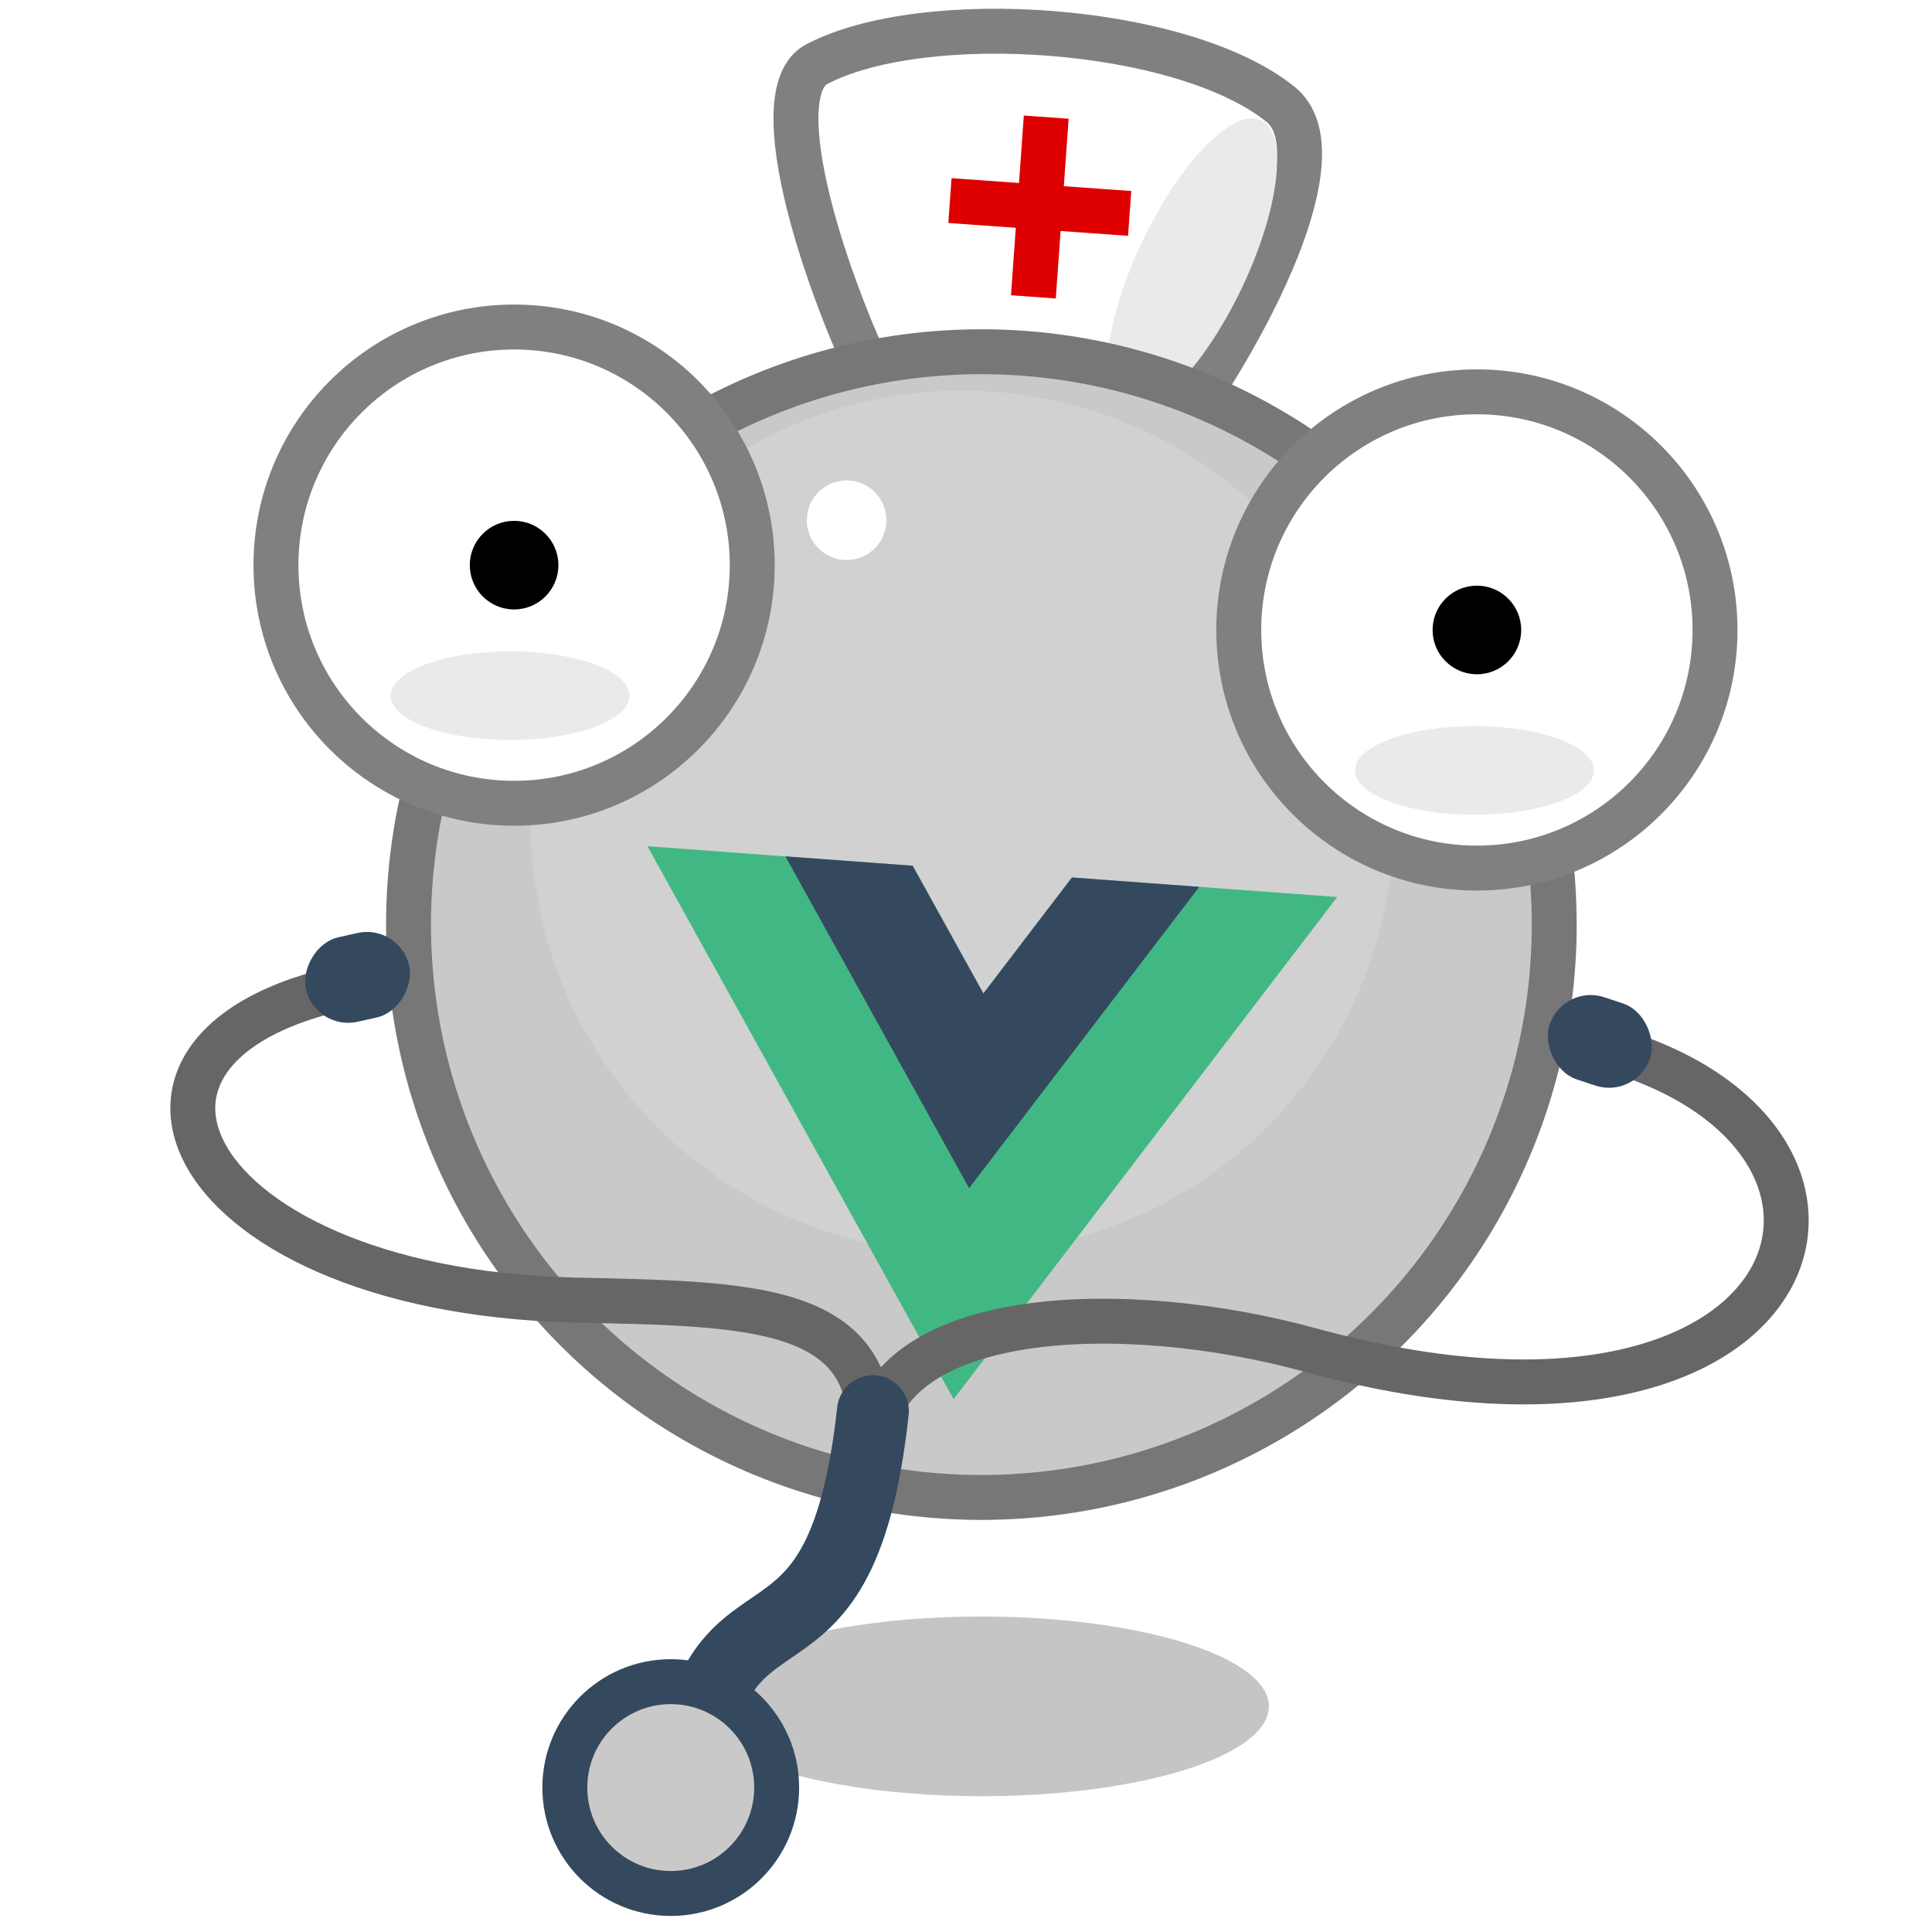<?xml version="1.0"?>

<!-- Created with Inkscape (http://www.inkscape.org/) --> <svg xmlns:dc="http://purl.org/dc/elements/1.1/" xmlns:cc="http://creativecommons.org/ns#" xmlns:rdf="http://www.w3.org/1999/02/22-rdf-syntax-ns#" xmlns:svg="http://www.w3.org/2000/svg" xmlns="http://www.w3.org/2000/svg" xmlns:sodipodi="http://sodipodi.sourceforge.net/DTD/sodipodi-0.dtd" xmlns:inkscape="http://www.inkscape.org/namespaces/inkscape" width="430" height="430" viewBox="0 0 113.771 113.771" version="1.1" id="svg8" sodipodi:docname="vue-doc.svg" inkscape:version="0.92.3 (2405546, 2018-03-11)" inkscape:export-filename="/home/akryum/Pictures/vue-doc.png" inkscape:export-xdpi="96" inkscape:export-ydpi="96"> <defs id="defs2"> <filter inkscape:collect="always" style="color-interpolation-filters:sRGB" id="filter906" x="-0.23" width="1.46" y="-0.736" height="2.472"> <feGaussianBlur inkscape:collect="always" stdDeviation="3.245" id="feGaussianBlur908"></feGaussianBlur> </filter> </defs> <sodipodi:namedview id="base" pagecolor="#ffffff" bordercolor="#666666" borderopacity="1.0" inkscape:pageopacity="0.0" inkscape:pageshadow="2" inkscape:zoom="0.49497475" inkscape:cx="113.415" inkscape:cy="114.65683" inkscape:document-units="px" inkscape:current-layer="layer8" showgrid="false" units="px" inkscape:snap-bbox="true" inkscape:bbox-paths="true" inkscape:bbox-nodes="true" inkscape:snap-bbox-edge-midpoints="true" inkscape:snap-bbox-midpoints="true" inkscape:object-paths="true" inkscape:snap-intersection-paths="true" inkscape:snap-smooth-nodes="true" inkscape:snap-midpoints="true" inkscape:snap-center="true" inkscape:snap-object-midpoints="true" inkscape:snap-text-baseline="true" inkscape:snap-page="true" inkscape:window-width="1920" inkscape:window-height="1017" inkscape:window-x="0" inkscape:window-y="30" inkscape:window-maximized="1" inkscape:snap-global="false" fit-margin-top="0" fit-margin-left="0" fit-margin-right="0" fit-margin-bottom="0"> <inkscape:grid type="xygrid" id="grid815" spacingx="0.265" spacingy="0.265" empspacing="4" originx="-44.788" originy="-29.783"></inkscape:grid> </sodipodi:namedview>  <g inkscape:groupmode="layer" id="layer5" inkscape:label="Shadow" transform="translate(-44.788,-68.113)"> <ellipse style="fill:#000000;fill-opacity:0.228;stroke:none;stroke-width:1.587;stroke-miterlimit:4;stroke-dasharray:none;stroke-opacity:1;filter:url(#filter906)" id="path888" cx="102.579" cy="168.597" rx="16.933" ry="5.292"></ellipse> </g> <g inkscape:groupmode="layer" id="layer4" inkscape:label="Arms" transform="translate(-44.788,-68.113)" style="display:none"> <path style="fill:#b1b1b1;fill-opacity:1;stroke:#878787;stroke-width:2.646;stroke-linecap:butt;stroke-linejoin:miter;stroke-miterlimit:4;stroke-dasharray:none;stroke-opacity:1" d="M 89.665,135.527 C 84.594,141.23 70.529,146.006 62.022,142.763 l -1.731,5.923 c 7.483,3.511 17.989,1.855 34.322,-6.797 z" id="path867" inkscape:connector-curvature="0" sodipodi:nodetypes="ccccc"></path> <path style="fill:#e1e1e1;fill-opacity:1;stroke:#7b7b7b;stroke-width:2.646;stroke-miterlimit:4;stroke-dasharray:none;stroke-opacity:1" d="m 56.931,133.793 -0.518,5.261 a 3.043,3.043 75.33 0 1 2.769,2.265 3.043,3.043 75.33 0 1 -2.173,3.714 3.043,3.043 75.33 0 1 -3.714,-2.173 3.043,3.043 75.33 0 1 -0.091,-0.957 l -5.269,-0.398 a 8.334,8.334 75.33 0 0 0.241,2.695 8.334,8.334 75.33 0 0 10.173,5.952 8.334,8.334 75.33 0 0 5.952,-10.173 8.334,8.334 75.33 0 0 -7.37,-6.186 z" id="path869" inkscape:connector-curvature="0"></path> <path sodipodi:nodetypes="ccccc" inkscape:connector-curvature="0" id="path883" d="m 115.881,137.849 c 3.806,6.615 16.123,10.365 25.111,8.919 l 1.91,5.674 c -8.04,1.917 -18.925,2.422 -33.159,-9.368 z" style="fill:#b1b1b1;fill-opacity:1;stroke:#878787;stroke-width:2.646;stroke-linecap:butt;stroke-linejoin:miter;stroke-miterlimit:4;stroke-dasharray:none;stroke-opacity:1"></path> <path inkscape:connector-curvature="0" id="path885" d="m 148.033,137.953 -0.562,5.256 a 3.043,3.043 26.396 0 0 -3.172,1.655 3.043,3.043 26.396 0 0 1.373,4.078 3.043,3.043 26.396 0 0 4.078,-1.373 3.043,3.043 26.396 0 0 0.284,-0.918 l 5.24,0.681 a 8.334,8.334 26.396 0 1 -0.783,2.59 8.334,8.334 26.396 0 1 -11.171,3.76 8.334,8.334 26.396 0 1 -3.76,-11.171 8.334,8.334 26.396 0 1 8.474,-4.559 z" style="fill:#e1e1e1;fill-opacity:1;stroke:#7b7b7b;stroke-width:2.646;stroke-miterlimit:4;stroke-dasharray:none;stroke-opacity:1"></path> </g> <g inkscape:groupmode="layer" id="layer6" inkscape:label="Antenna" transform="translate(-12.245,-13.758)" style="display:none"> <path style="opacity:1;fill:none;stroke:#a0a0a0;stroke-width:2.646;stroke-linecap:butt;stroke-linejoin:miter;stroke-miterlimit:4;stroke-dasharray:none;stroke-opacity:1" d="m 72.194,37.684 c 0.925,-13.149 5.014,-20.279 14.539,-20.279" id="path947" inkscape:connector-curvature="0" sodipodi:nodetypes="cc"></path> <circle style="opacity:1;fill:#bfbfbf;fill-opacity:1;stroke:#a0a0a0;stroke-width:2.646;stroke-miterlimit:4;stroke-dasharray:none;stroke-opacity:1" id="path949" cx="86.732" cy="17.405" r="2.117"></circle> </g> <g inkscape:groupmode="layer" id="layer8" inkscape:label="Doc hat"> <path style="fill:#ffffff;fill-opacity:1;stroke:#808080;stroke-width:2.646;stroke-linecap:butt;stroke-linejoin:miter;stroke-miterlimit:4;stroke-dasharray:none;stroke-opacity:1" d="M 52.633,24.852 C 48.57,17.103 44.877,5.471 48.097,3.78 54.421,0.459 69.636,1.495 75.406,6.142 78.838,8.906 73.809,19.18 68.233,26.645 Z" id="path957" inkscape:connector-curvature="0" sodipodi:nodetypes="csscc"></path> <path style="fill:none;stroke:#de0000;stroke-width:2.646;stroke-linecap:butt;stroke-linejoin:miter;stroke-opacity:1;stroke-miterlimit:4;stroke-dasharray:none" d="m 55.94,11.812 10.583,0.756" id="path959" inkscape:connector-curvature="0"></path> <path inkscape:connector-curvature="0" id="path961" d="M 61.61,6.898 60.854,17.481" style="fill:none;stroke:#de0000;stroke-width:2.646;stroke-linecap:butt;stroke-linejoin:miter;stroke-miterlimit:4;stroke-dasharray:none;stroke-opacity:1"></path> <ellipse ry="3.259" rx="9.411" style="fill:#eaeaea;fill-opacity:1;stroke:none;stroke-width:1.593;stroke-miterlimit:4;stroke-dasharray:none;stroke-opacity:1" id="ellipse888-3" cx="25.328" cy="70.238" transform="matrix(0.445,-0.896,0.839,0.545,0,0)"></ellipse> </g> <g inkscape:label="Body" inkscape:groupmode="layer" id="layer1" transform="translate(-44.788,-153.446)"> <circle style="fill:#c9c9c9;fill-opacity:1;stroke:#777777;stroke-width:2.646;stroke-miterlimit:4;stroke-dasharray:none;stroke-opacity:1" id="path817" cx="102.579" cy="207.893" r="33.734"></circle> <circle r="25.4" cy="201.845" cx="101.445" id="path856" style="fill:#dddddd;fill-opacity:0.39;stroke:none;stroke-width:0.265;stroke-miterlimit:4;stroke-dasharray:none"></circle> <circle style="fill:#ffffff;fill-opacity:1;stroke:none;stroke-width:0.265;stroke-miterlimit:4;stroke-dasharray:none" id="circle866" cx="94.642" cy="184.08" r="2.343"></circle> </g> <g inkscape:groupmode="layer" id="layer2" inkscape:label="Vue" style="opacity:1" transform="translate(-44.788,-68.113)"> <g transform="matrix(0.513,0,0,-0.447,75.777,147.995)" inkscape:label="logo" id="g4163" style="stroke-width:0.691"> <g transform="matrix(1,0,0,1.01,-44.434,-48.066)" id="g4173" style="stroke-width:0.691"></g> </g> <g id="g864" transform="matrix(1.658,0.114,-0.114,1.663,-54.991,-81.43)" style="stroke-width:1.59;stroke-miterlimit:4;stroke-dasharray:none" inkscape:transform-center-x="-0.67849813" inkscape:transform-center-y="4.7923765"> <g style="stroke-width:2.56;stroke-miterlimit:4;stroke-dasharray:none" transform="matrix(0.621,0.003,-0.003,0.621,46.139,45.082)" id="g854"> <g id="g4165" transform="matrix(0.201,0,0,-0.177,97.044,110.067)" style="stroke:none;stroke-width:13.594;stroke-miterlimit:4;stroke-dasharray:none"> <path d="M 0,0 -22.669,-39.264 -45.338,0 h -75.491 L -22.669,-170.017 75.491,0 Z" style="fill:#41b883;fill-opacity:1;fill-rule:nonzero;stroke:none;stroke-width:13.594;stroke-miterlimit:4;stroke-dasharray:none;stroke-opacity:1" id="path4167" inkscape:connector-curvature="0"></path> </g> <g id="g4169" transform="matrix(0.201,0,0,-0.177,97.044,110.067)" style="fill:#34495e;fill-opacity:1;stroke:none;stroke-width:13.594;stroke-miterlimit:4;stroke-dasharray:none"> <path d="M 0,0 -22.669,-39.264 -45.338,0 H -81.565 L -22.669,-102.01 36.227,0 Z" style="fill:#34495e;fill-opacity:1;fill-rule:nonzero;stroke:none;stroke-width:13.594;stroke-miterlimit:4;stroke-dasharray:none;stroke-opacity:1" id="path4171" inkscape:connector-curvature="0"></path> </g> </g> </g> </g> <g style="display:none;opacity:1" inkscape:label="Vue copy" id="g884" inkscape:groupmode="layer" transform="translate(-44.788,-68.113)"> <g style="stroke-width:0.691" id="g870" inkscape:label="logo" transform="matrix(0.513,0,0,-0.447,75.777,147.995)"> <g style="stroke-width:0.691" id="g868" transform="matrix(1,0,0,1.01,-44.434,-48.066)"></g> </g> <g style="stroke-width:0.679" transform="matrix(1.473,0,0,1.473,-48.463,-58.743)" id="g882"> <g id="g880" transform="matrix(0.621,0.003,-0.003,0.621,46.139,41.49)" style="stroke-width:1.093"> <g style="stroke-width:0.755" transform="matrix(0.201,0,0,-0.177,97.044,110.067)" id="g874"> <path inkscape:connector-curvature="0" id="path872" style="fill:#41b883;fill-opacity:1;fill-rule:nonzero;stroke:none;stroke-width:0.755" d="M 0,0 -22.669,-39.264 -45.338,0 h -75.491 L -22.669,-170.017 75.491,0 Z"></path> </g> <g style="stroke-width:0.755" transform="matrix(0.201,0,0,-0.177,97.044,110.067)" id="g878"> <path inkscape:connector-curvature="0" id="path876" style="fill:#34495e;fill-opacity:1;fill-rule:nonzero;stroke:none;stroke-width:0.755" d="M 0,0 -22.669,-39.264 -45.338,0 H -81.565 L -22.669,-102.01 36.227,0 Z"></path> </g> </g> </g> </g> <g inkscape:groupmode="layer" id="layer3" inkscape:label="Eyes" transform="translate(-44.788,-68.113)"> <circle style="fill:#ffffff;fill-opacity:1;stroke:#808080;stroke-width:2.646;stroke-miterlimit:4;stroke-dasharray:none;stroke-opacity:1" id="path866" cx="75.062" cy="101.393" r="14.023"></circle> <circle cy="105.21" cx="131.759" id="circle868" style="fill:#ffffff;fill-opacity:1;stroke:#808080;stroke-width:2.646;stroke-miterlimit:4;stroke-dasharray:none;stroke-opacity:1" r="14.023"></circle> <circle style="fill:#000000;fill-opacity:1;stroke:none;stroke-width:1.587;stroke-miterlimit:4;stroke-dasharray:none;stroke-opacity:1" id="path870" cx="75.062" cy="101.393" r="2.609"></circle> <circle cy="105.21" cx="131.759" id="circle872" style="fill:#000000;fill-opacity:1;stroke:none;stroke-width:1.587;stroke-miterlimit:4;stroke-dasharray:none;stroke-opacity:1" r="2.609"></circle> <ellipse cy="109.08" cx="74.829" id="circle886" style="fill:#eaeaea;fill-opacity:1;stroke:none;stroke-width:1.587;stroke-miterlimit:4;stroke-dasharray:none;stroke-opacity:1" rx="7.035" ry="2.609"></ellipse> <ellipse ry="2.609" rx="7.035" style="fill:#eaeaea;fill-opacity:1;stroke:none;stroke-width:1.587;stroke-miterlimit:4;stroke-dasharray:none;stroke-opacity:1" id="ellipse888" cx="131.619" cy="113.48"></ellipse> </g> <g inkscape:groupmode="layer" id="layer7" inkscape:label="Doctor"> <path style="fill:none;stroke:#666666;stroke-width:2.646;stroke-linecap:butt;stroke-linejoin:miter;stroke-miterlimit:4;stroke-dasharray:none;stroke-opacity:1" d="M 91.659,61.043 C 114.026,64.904 108.294,88.049 77.149,79.497 66.25,76.504 51.799,76.931 51.216,85.234 51.928,76.698 44.176,76.802 33.794,76.555 9.988,75.99 2.996,60.077 23.246,57.641" id="path946" inkscape:connector-curvature="0" sodipodi:nodetypes="cscsc"></path> <rect style="opacity:1;fill:#34495e;fill-opacity:1;stroke:none;stroke-width:2.646;stroke-miterlimit:4;stroke-dasharray:none;stroke-opacity:1" id="rect952" width="6.237" height="5.103" x="105.629" y="25.921" ry="2.551" rx="2.551" transform="rotate(18.39)"></rect> <rect transform="matrix(-0.976,0.218,0.218,0.976,0,0)" rx="2.551" ry="2.551" y="58.207" x="-11.122" height="5.103" width="6.237" id="rect954" style="opacity:1;fill:#34495e;fill-opacity:1;stroke:none;stroke-width:2.646;stroke-miterlimit:4;stroke-dasharray:none;stroke-opacity:1"></rect> <path style="fill:none;stroke:#34495e;stroke-width:4.233;stroke-linecap:round;stroke-linejoin:miter;stroke-miterlimit:4;stroke-dasharray:none;stroke-opacity:1" d="M 51.405,83.099 C 49.423,101.185 41.766,90.903 40.443,106.211" id="path950" inkscape:connector-curvature="0" sodipodi:nodetypes="cc"></path> <circle style="opacity:1;fill:#c9c9c9;fill-opacity:1;stroke:#34495e;stroke-width:2.646;stroke-miterlimit:4;stroke-dasharray:none;stroke-opacity:1" id="path948" cx="39.499" cy="105.266" r="6.237"></circle> </g>
</svg>
